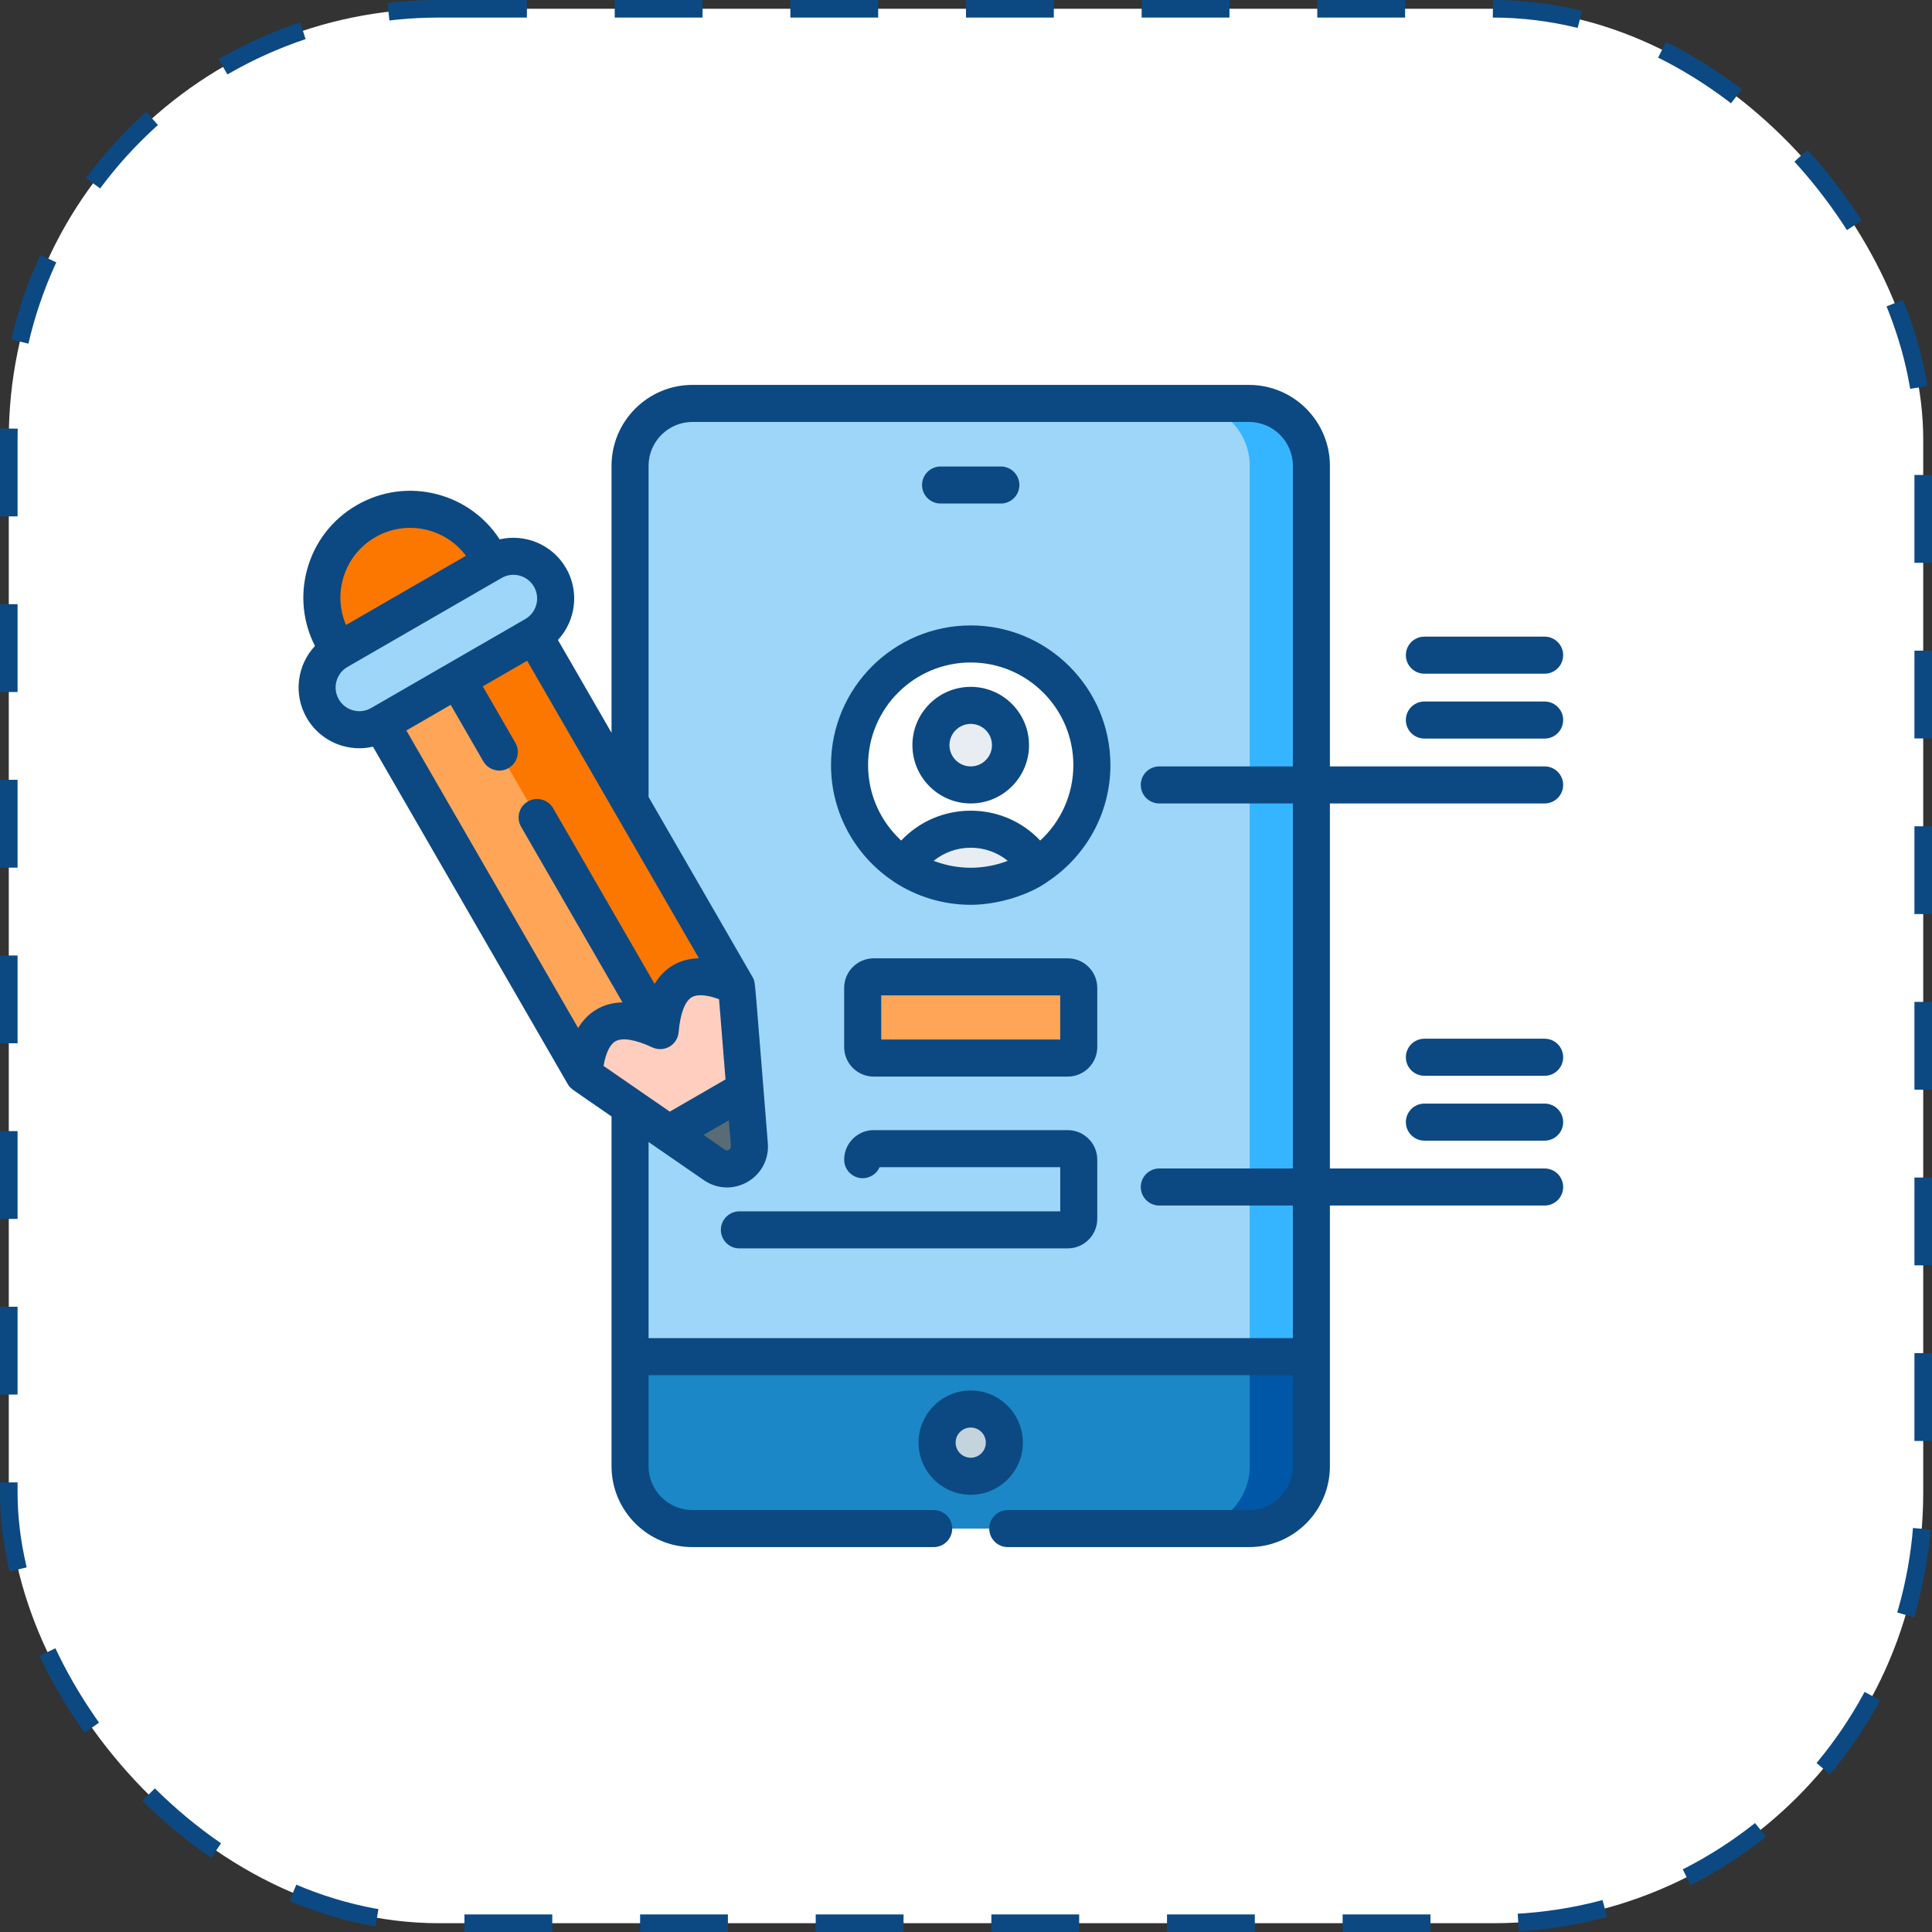 <svg xmlns="http://www.w3.org/2000/svg" width="110" height="110" viewBox="0 0 110 110" fill="none"><rect x="0" y="0" width="110" height="110" fill="#333333" stroke="none"/><rect x="0.5" y="0.5" width="109" height="109" rx="24.5" fill="white" stroke="#0C4982" stroke-dasharray="5 5"></rect><g clip-path="url(#clip0_1077:7653)"><path d="M35.873 26.521V83.478C35.873 85.439 37.464 87.029 39.425 87.029H71.113C73.075 87.029 74.665 85.439 74.665 83.478V26.521C74.665 24.56 73.075 22.97 71.113 22.97H39.425C37.463 22.97 35.873 24.56 35.873 26.521Z" fill="#9DD6F8"></path><path d="M71.113 22.969H67.603C69.565 22.969 71.155 24.56 71.155 26.521V83.477C71.155 85.439 69.565 87.029 67.603 87.029H71.113C73.075 87.029 74.665 85.439 74.665 83.477V26.521C74.665 24.56 73.075 22.969 71.113 22.969Z" fill="#35B5FF"></path><path d="M35.873 77.241V83.478C35.873 85.439 37.463 87.03 39.425 87.03H71.113C73.075 87.03 74.665 85.439 74.665 83.478V77.241H35.873Z" fill="#1B87C6"></path><path d="M71.155 83.478C71.155 85.44 69.565 87.03 67.603 87.03C71.218 87.009 71.253 87.084 71.881 86.946C72.499 86.81 73.056 86.513 73.507 86.102C74.219 85.452 74.665 84.517 74.665 83.478V77.241H71.155V83.478Z" fill="#0057A7"></path><path d="M55.269 84.05C56.327 84.05 57.184 83.192 57.184 82.135C57.184 81.078 56.327 80.221 55.269 80.221C54.212 80.221 53.355 81.078 53.355 82.135C53.355 83.192 54.212 84.05 55.269 84.05Z" fill="#C5D3DD"></path><path d="M60.14 48.439C62.833 45.746 62.833 41.379 60.14 38.685C57.446 35.992 53.079 35.992 50.385 38.685C47.692 41.379 47.692 45.746 50.385 48.439C53.079 51.133 57.446 51.133 60.14 48.439Z" fill="white"></path><path d="M56.864 44.027C57.748 43.143 57.748 41.709 56.864 40.825C55.979 39.94 54.546 39.94 53.661 40.825C52.777 41.709 52.777 43.143 53.661 44.027C54.546 44.911 55.979 44.911 56.864 44.027Z" fill="#E7EDF2"></path><path d="M55.269 50.459C56.66 50.459 57.953 50.046 59.037 49.338C58.267 48.063 56.868 47.21 55.269 47.21C53.671 47.21 52.272 48.063 51.501 49.338C52.585 50.046 53.878 50.459 55.269 50.459Z" fill="#E7EDF2"></path><path d="M60.792 60.24H49.746C49.4 60.24 49.118 59.959 49.118 59.613V56.244C49.118 55.897 49.4 55.616 49.746 55.616H60.792C61.139 55.616 61.42 55.897 61.42 56.244V59.613C61.42 59.959 61.139 60.24 60.792 60.24Z" fill="#FFA557"></path><path d="M20.842 29.672C18.438 31.059 17.615 34.132 19.002 36.536L20.058 38.363L28.761 33.339L27.706 31.511C26.318 29.108 23.245 28.284 20.842 29.672Z" fill="#FB7700"></path><path d="M30.4 36.178L41.94 56.166L42.666 65.172C42.753 66.242 41.557 66.933 40.672 66.323L33.237 61.191L21.697 41.203L30.4 36.178Z" fill="#FFCEBF"></path><path d="M41.94 56.166C39.288 54.922 37.837 55.76 37.589 58.679C34.936 57.435 33.486 58.272 33.237 61.191L21.697 41.203L30.4 36.178L41.94 56.166Z" fill="#FFA557"></path><path d="M42.414 62.037L42.666 65.171C42.753 66.242 41.557 66.933 40.673 66.322L38.084 64.536L42.414 62.037Z" fill="#596C76"></path><path d="M30.4 36.178L41.94 56.166C39.288 54.922 37.837 55.76 37.588 58.679L26.049 38.691L30.4 36.178Z" fill="#FB7700"></path><path d="M19.257 37.059L28.031 31.994C29.181 31.329 30.651 31.724 31.315 32.874C31.979 34.024 31.585 35.494 30.435 36.158L21.662 41.224C20.512 41.888 19.041 41.493 18.377 40.343C17.713 39.193 18.107 37.723 19.257 37.059Z" fill="#9DD6F8"></path><path d="M58.238 82.137C58.238 80.5 56.906 79.168 55.269 79.168C53.631 79.168 52.299 80.5 52.299 82.137C52.299 83.775 53.631 85.107 55.269 85.107C56.906 85.107 58.238 83.775 58.238 82.137ZM55.269 82.997C54.795 82.997 54.409 82.612 54.409 82.137C54.409 81.663 54.794 81.278 55.269 81.278C55.743 81.278 56.129 81.663 56.129 82.137C56.129 82.612 55.743 82.997 55.269 82.997Z" fill="#0C4982"></path><path d="M55.269 35.609C50.883 35.609 47.315 39.177 47.315 43.562C47.315 46.325 48.733 48.763 50.877 50.189C50.893 50.2 50.908 50.212 50.924 50.223C52.184 51.047 53.695 51.516 55.269 51.516C56.915 51.516 58.703 50.892 59.66 50.189C61.805 48.763 63.222 46.325 63.222 43.562C63.222 39.177 59.654 35.609 55.269 35.609ZM57.319 49.034C56.67 49.277 55.962 49.406 55.269 49.406C54.571 49.406 53.868 49.278 53.219 49.034C53.199 49.027 53.18 49.019 53.161 49.011C53.746 48.534 54.483 48.266 55.269 48.266C56.055 48.266 56.791 48.534 57.377 49.011C57.357 49.019 57.338 49.027 57.319 49.034ZM59.225 47.858C58.208 46.778 56.796 46.157 55.269 46.157C53.741 46.157 52.329 46.778 51.311 47.858C50.152 46.789 49.425 45.259 49.425 43.562C49.425 40.34 52.046 37.719 55.268 37.719C58.49 37.719 61.112 40.34 61.112 43.562C61.112 45.259 60.385 46.789 59.225 47.858Z" fill="#0C4982"></path><path d="M55.269 39.106C53.438 39.106 51.949 40.595 51.949 42.426C51.949 44.256 53.438 45.745 55.269 45.745C57.099 45.745 58.588 44.256 58.588 42.426C58.588 40.595 57.099 39.106 55.269 39.106ZM55.269 43.636C54.601 43.636 54.059 43.093 54.059 42.426C54.059 41.758 54.601 41.216 55.269 41.216C55.936 41.216 56.479 41.758 56.479 42.426C56.479 43.093 55.936 43.636 55.269 43.636Z" fill="#0C4982"></path><path d="M53.553 28.669H56.984C57.567 28.669 58.039 28.197 58.039 27.614C58.039 27.032 57.567 26.56 56.984 26.56H53.553C52.97 26.56 52.498 27.032 52.498 27.614C52.498 28.197 52.97 28.669 53.553 28.669Z" fill="#0C4982"></path><path d="M60.792 54.563H49.745C48.818 54.563 48.063 55.318 48.063 56.245V59.614C48.063 60.542 48.818 61.297 49.745 61.297H60.792C61.719 61.297 62.474 60.542 62.474 59.614V56.245C62.474 55.318 61.719 54.563 60.792 54.563ZM60.364 59.187H50.173V56.673H60.364V59.187Z" fill="#0C4982"></path><path d="M60.792 64.345H49.745C48.818 64.345 48.063 65.099 48.063 66.027C48.063 66.61 48.535 67.082 49.118 67.082C49.548 67.082 49.919 66.824 50.083 66.454H60.365V68.969H42.098C41.515 68.969 41.043 69.441 41.043 70.023C41.043 70.606 41.515 71.078 42.098 71.078H60.792C61.719 71.078 62.474 70.323 62.474 69.396V66.027C62.474 65.099 61.719 64.345 60.792 64.345Z" fill="#0C4982"></path><path d="M87.945 43.636H75.719V26.522C75.719 23.982 73.652 21.915 71.112 21.915H39.425C36.884 21.915 34.818 23.982 34.818 26.522V41.723L31.765 36.435C32.146 36.026 32.425 35.528 32.573 34.972C32.812 34.08 32.69 33.147 32.228 32.347C31.449 30.998 29.892 30.372 28.448 30.708C27.628 29.447 26.39 28.545 24.927 28.152C23.358 27.732 21.72 27.948 20.314 28.76C18.907 29.571 17.901 30.882 17.48 32.451C17.088 33.915 17.25 35.439 17.933 36.778C16.92 37.862 16.684 39.523 17.463 40.872C17.925 41.672 18.671 42.244 19.563 42.484C19.861 42.563 20.164 42.603 20.464 42.603C20.724 42.603 20.981 42.572 21.234 42.513L32.314 61.705C32.315 61.706 32.315 61.706 32.315 61.706L32.323 61.72C32.327 61.727 32.331 61.733 32.336 61.739C32.496 62.003 32.425 61.91 34.818 63.566V77.24C34.818 77.241 34.818 77.242 34.818 77.243C34.818 77.244 34.818 77.245 34.818 77.246V83.479C34.818 86.019 36.885 88.086 39.425 88.086H53.16C53.742 88.086 54.215 87.614 54.215 87.031C54.215 86.448 53.742 85.976 53.16 85.976H39.425C38.047 85.976 36.927 84.856 36.927 83.479V78.297H73.61V83.479C73.61 84.856 72.489 85.976 71.112 85.976H57.379C56.796 85.976 56.324 86.448 56.324 87.031C56.324 87.614 56.796 88.086 57.379 88.086H71.112C73.653 88.086 75.719 86.019 75.719 83.479V77.251C75.719 77.248 75.72 77.246 75.72 77.243C75.72 77.24 75.719 77.237 75.719 77.235V68.638H87.945C88.528 68.638 89 68.166 89 67.583C89 67.001 88.528 66.528 87.945 66.528H75.719V45.745H87.945C88.528 45.745 89 45.273 89 44.691C89 44.108 88.528 43.636 87.945 43.636ZM19.518 32.997C19.793 31.973 20.45 31.117 21.368 30.587C22.287 30.056 23.356 29.916 24.381 30.19C25.25 30.423 25.997 30.933 26.528 31.643L19.702 35.584C19.352 34.769 19.285 33.867 19.518 32.997ZM21.168 40.291C21.168 40.291 21.168 40.291 21.168 40.291L21.133 40.311C20.821 40.491 20.458 40.54 20.109 40.446C19.761 40.353 19.47 40.129 19.29 39.817C19.109 39.505 19.061 39.141 19.155 38.793C19.248 38.444 19.471 38.153 19.784 37.973L28.52 32.93L28.522 32.928C28.522 32.928 28.523 32.927 28.524 32.927L28.557 32.908C28.87 32.728 29.233 32.68 29.581 32.773C29.93 32.866 30.221 33.09 30.401 33.402C30.581 33.714 30.629 34.078 30.536 34.426C30.442 34.775 30.219 35.065 29.907 35.246L25.521 37.778C25.521 37.778 25.52 37.778 25.52 37.778C25.52 37.779 25.519 37.779 25.519 37.779L21.168 40.291ZM32.917 58.53L23.137 41.59L25.661 40.132L27.516 43.346C27.712 43.684 28.066 43.873 28.431 43.873C28.61 43.873 28.791 43.828 28.957 43.732C29.462 43.44 29.634 42.795 29.343 42.291L27.488 39.078L30.013 37.62L34.944 46.162C34.945 46.163 34.946 46.165 34.947 46.166L39.793 54.56C39.253 54.572 38.766 54.7 38.335 54.949C37.904 55.198 37.55 55.558 37.27 56.02L31.495 46.019C31.204 45.514 30.559 45.342 30.055 45.633C29.55 45.924 29.378 46.569 29.669 47.073L35.441 57.071C34.901 57.083 34.414 57.213 33.983 57.462C33.552 57.71 33.197 58.069 32.917 58.53ZM36.464 62.139C36.463 62.138 36.462 62.137 36.461 62.136L34.363 60.688C34.49 59.96 34.723 59.47 35.038 59.288C35.432 59.061 36.178 59.184 37.14 59.635C37.148 59.639 37.157 59.641 37.166 59.645C37.82 59.93 38.561 59.5 38.636 58.789C38.636 58.782 38.638 58.776 38.639 58.769C38.729 57.711 38.995 57.003 39.39 56.776C39.704 56.594 40.245 56.637 40.94 56.891L41.308 61.458L38.134 63.291L36.464 62.139ZM41.496 63.786L41.614 65.258C41.622 65.35 41.585 65.419 41.505 65.466C41.426 65.512 41.347 65.509 41.271 65.456L40.056 64.618L41.496 63.786ZM73.61 43.636H66.005C65.423 43.636 64.951 44.108 64.951 44.691C64.951 45.273 65.423 45.745 66.005 45.745H73.61V66.528H66.005C65.423 66.528 64.951 67 64.951 67.583C64.951 68.166 65.423 68.638 66.005 68.638H73.61V76.188H36.927V65.021L40.073 67.192C40.473 67.469 40.933 67.608 41.394 67.608C41.794 67.608 42.195 67.503 42.56 67.293C43.347 66.838 43.79 65.994 43.717 65.088C42.959 55.704 43.007 55.968 42.899 55.731C42.889 55.711 42.855 55.644 42.853 55.64L36.927 45.377V26.522C36.927 25.145 38.048 24.024 39.425 24.024H71.112C72.49 24.024 73.61 25.145 73.61 26.522V43.636H73.61Z" fill="#0C4982"></path><path d="M87.945 39.941H81.099C80.516 39.941 80.044 40.413 80.044 40.996C80.044 41.579 80.516 42.051 81.099 42.051H87.945C88.528 42.051 89 41.579 89 40.996C89 40.414 88.528 39.941 87.945 39.941Z" fill="#0C4982"></path><path d="M81.099 38.357H87.945C88.528 38.357 89 37.885 89 37.303C89 36.72 88.528 36.248 87.945 36.248H81.099C80.516 36.248 80.044 36.72 80.044 37.303C80.044 37.885 80.516 38.357 81.099 38.357Z" fill="#0C4982"></path><path d="M87.945 62.834H81.099C80.516 62.834 80.044 63.306 80.044 63.889C80.044 64.471 80.516 64.943 81.099 64.943H87.945C88.528 64.943 89 64.471 89 63.889C89 63.306 88.528 62.834 87.945 62.834Z" fill="#0C4982"></path><path d="M87.945 59.14H81.099C80.516 59.14 80.044 59.612 80.044 60.195C80.044 60.778 80.516 61.25 81.099 61.25H87.945C88.528 61.25 89 60.778 89 60.195C89 59.613 88.528 59.14 87.945 59.14Z" fill="#0C4982"></path></g><defs><clipPath id="clip0_1077:7653"><rect width="72" height="72" fill="white" transform="translate(17 19)"></rect></clipPath></defs></svg>